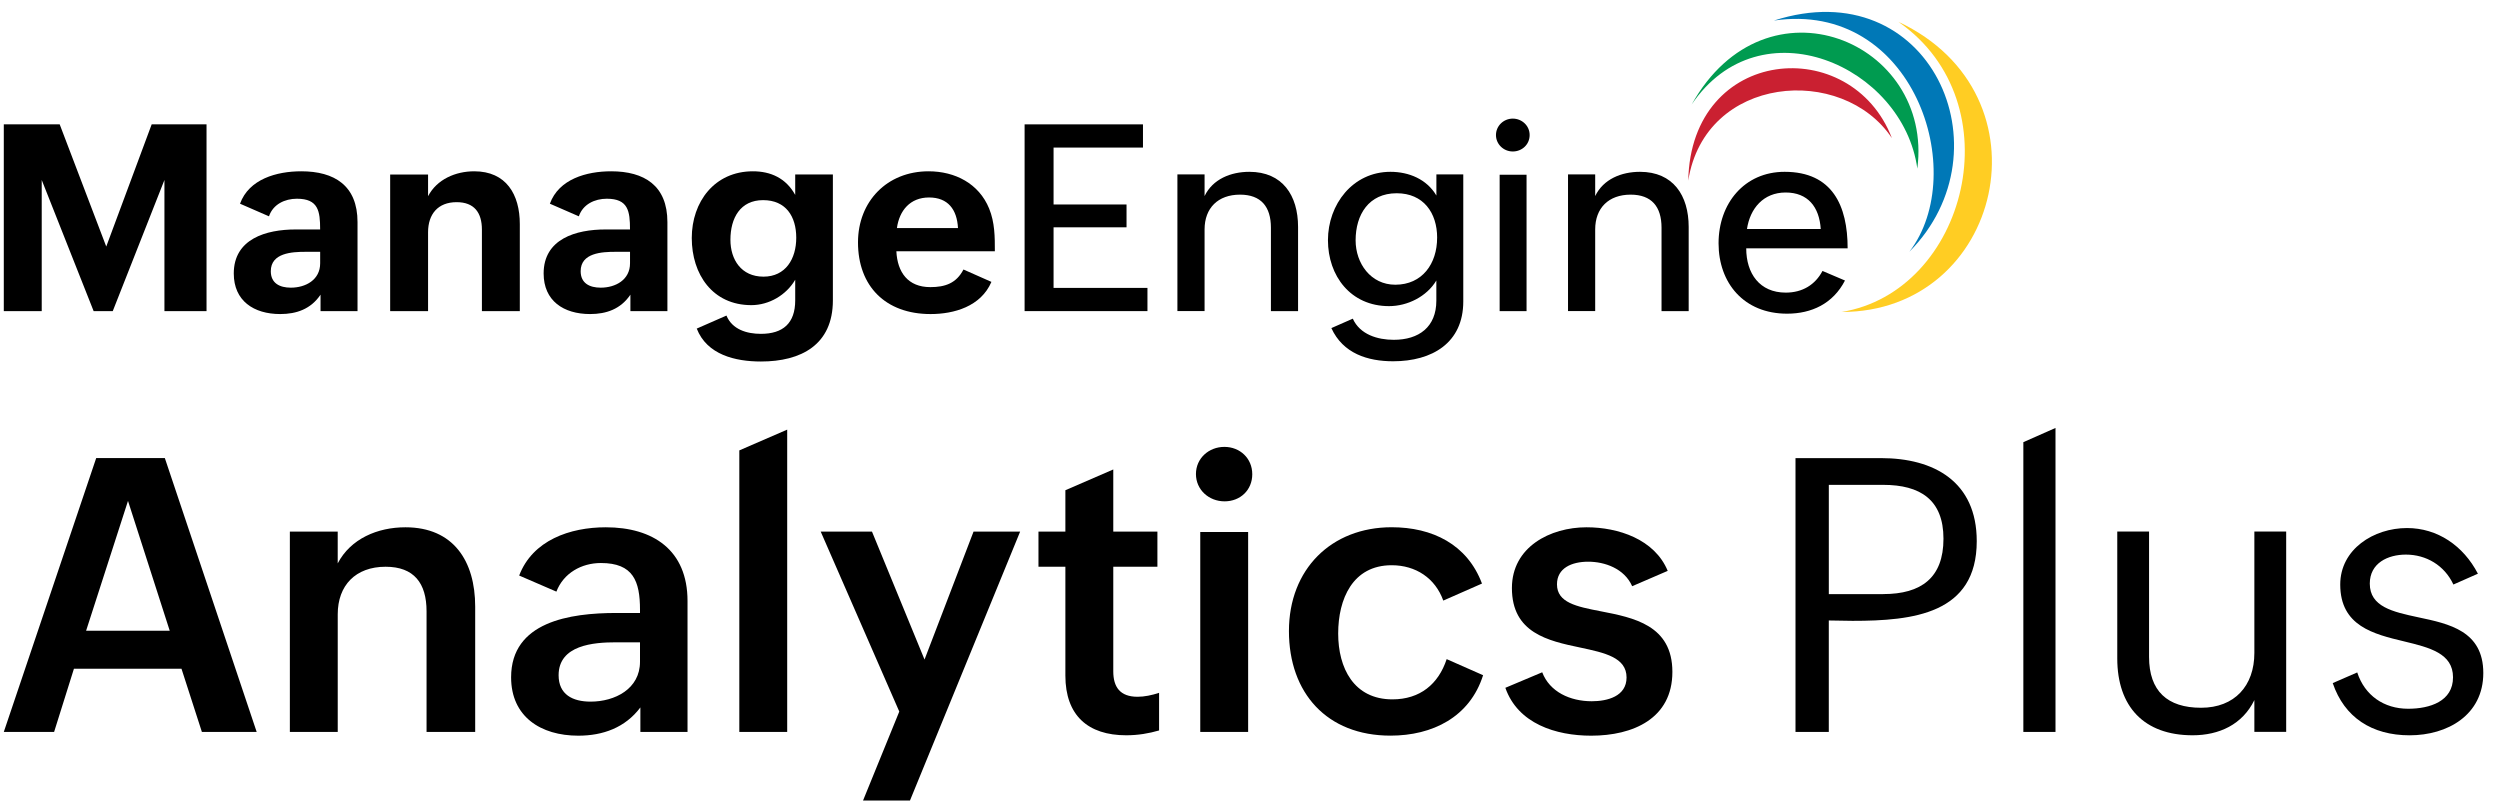 <svg width="106" height="34" viewBox="0 0 106 34" fill="none" xmlns="http://www.w3.org/2000/svg">
<g id="Layer_1" clip-path="url(#clip0_1839_2292)">
<path id="Vector" d="M4.079 19.422H6.989L10.883 31.034H8.56L7.695 28.354H3.135L2.294 31.034H0.161L4.079 19.422ZM7.196 26.742L5.427 21.238L3.651 26.742H7.196Z" fill="black"/>
<path id="Vector_2" d="M12.289 22.539H14.319V23.888C14.866 22.841 16.008 22.357 17.19 22.357C19.228 22.357 20.148 23.792 20.148 25.72V31.033H18.086V25.918C18.086 24.728 17.555 24.03 16.35 24.03C15.073 24.03 14.32 24.823 14.32 26.044V31.033H12.29V22.539H12.289Z" fill="black"/>
<path id="Vector_3" d="M27.152 29.995C26.509 30.852 25.565 31.193 24.519 31.193C22.924 31.193 21.671 30.384 21.671 28.718C21.671 26.362 24.162 25.99 26.136 25.99H27.136V25.855C27.136 24.641 26.85 23.872 25.478 23.872C24.654 23.872 23.892 24.3 23.591 25.085L22.013 24.403C22.584 22.904 24.17 22.357 25.685 22.357C27.692 22.357 29.151 23.324 29.151 25.482V31.034H27.152V29.995ZM26.113 27.234C25.176 27.234 23.685 27.346 23.685 28.63C23.685 29.448 24.28 29.749 25.041 29.749C26.072 29.749 27.136 29.21 27.136 28.059V27.234H26.113Z" fill="black"/>
<path id="Vector_4" d="M31.347 19.097L33.377 18.216V31.033H31.347V19.097Z" fill="black"/>
<path id="Vector_5" d="M38.129 30.169L34.798 22.54H36.972L39.2 27.965L41.278 22.54H43.254L38.582 33.944H36.592L38.13 30.169H38.129Z" fill="black"/>
<path id="Vector_6" d="M49.146 30.971C48.71 31.097 48.258 31.176 47.75 31.176C46.132 31.176 45.172 30.335 45.172 28.646V24.03H44.031V22.539H45.172V20.786L47.203 19.905V22.539H49.074V24.03H47.203V28.464C47.203 29.13 47.489 29.543 48.233 29.543C48.518 29.543 48.836 29.479 49.145 29.376V30.971H49.146Z" fill="black"/>
<path id="Vector_7" d="M51.914 18.948C52.573 18.948 53.096 19.432 53.096 20.106C53.096 20.78 52.588 21.257 51.922 21.257C51.255 21.257 50.708 20.765 50.708 20.099C50.708 19.432 51.255 18.948 51.913 18.948H51.914ZM50.891 22.556H52.921V31.034H50.891V22.556Z" fill="black"/>
<path id="Vector_8" d="M62.883 28.63C62.32 30.406 60.735 31.191 58.957 31.191C56.261 31.191 54.651 29.383 54.651 26.757C54.651 24.131 56.452 22.355 59.006 22.355C60.727 22.355 62.21 23.077 62.836 24.743L61.195 25.465C60.855 24.514 60.03 23.966 59.007 23.966C57.349 23.966 56.739 25.402 56.739 26.861C56.739 28.32 57.398 29.653 59.039 29.653C60.204 29.653 60.989 29.01 61.339 27.947L62.886 28.63H62.883Z" fill="black"/>
<path id="Vector_9" d="M65.389 28.503C65.706 29.335 66.571 29.733 67.491 29.733C68.149 29.733 68.966 29.527 68.966 28.726C68.966 27.877 68.046 27.679 66.999 27.456C65.635 27.17 64.105 26.837 64.105 24.934C64.105 23.189 65.731 22.357 67.269 22.357C68.618 22.357 70.156 22.865 70.711 24.205L69.204 24.855C68.871 24.102 68.038 23.816 67.34 23.816C66.641 23.816 66.016 24.086 66.016 24.776C66.016 25.553 66.848 25.72 67.871 25.918C69.26 26.188 70.909 26.505 70.909 28.488C70.909 30.471 69.236 31.193 67.467 31.193C65.969 31.193 64.359 30.685 63.827 29.163L65.389 28.505V28.503Z" fill="black"/>
<path id="Vector_10" d="M76.129 19.424H79.753C81.997 19.424 83.814 20.415 83.814 22.945C83.814 26.03 81.118 26.324 78.548 26.324L77.541 26.308V31.034H76.129V19.422V19.424ZM79.849 25.189C81.46 25.189 82.403 24.499 82.403 22.842C82.403 21.185 81.412 20.558 79.849 20.558H77.542V25.19H79.849V25.189Z" fill="black"/>
<path id="Vector_11" d="M85.79 18.748L87.153 18.145V31.034H85.79V18.748Z" fill="black"/>
<path id="Vector_12" d="M95.585 29.684C95.078 30.724 94.087 31.176 92.968 31.176C90.906 31.176 89.772 29.962 89.772 27.916V22.538H91.12V27.852C91.12 29.303 91.898 30.009 93.325 30.009C94.752 30.009 95.585 29.073 95.585 27.686V22.538H96.934V31.032H95.585V29.683V29.684Z" fill="black"/>
<path id="Vector_13" d="M99.947 28.512C100.264 29.488 101.081 30.051 102.104 30.051C103.032 30.051 104.008 29.734 104.008 28.718C104.008 27.703 103.017 27.457 101.938 27.196C100.645 26.886 99.226 26.546 99.226 24.784C99.226 23.286 100.645 22.389 102.057 22.389C103.35 22.389 104.444 23.135 105.063 24.325L104.024 24.784C103.644 23.967 102.866 23.515 102.01 23.515C101.248 23.515 100.479 23.872 100.479 24.745C100.479 25.728 101.455 25.942 102.533 26.173C103.842 26.45 105.292 26.751 105.292 28.536C105.292 30.321 103.77 31.177 102.168 31.177C100.565 31.177 99.399 30.415 98.908 28.963L99.947 28.511V28.512Z" fill="black"/>
<path id="Vector_14" fill-rule="evenodd" clip-rule="evenodd" d="M80.49 0.924C85.444 4.369 83.377 12.364 78.081 13.228C84.882 13.234 87.09 4.013 80.49 0.924Z" fill="#FFCD23"/>
<path id="Vector_15" fill-rule="evenodd" clip-rule="evenodd" d="M75.213 0.872C81.121 0.002 83.543 7.299 80.958 10.673C85.236 6.362 81.813 -1.252 75.213 0.872Z" fill="#0078B7"/>
<path id="Vector_16" fill-rule="evenodd" clip-rule="evenodd" d="M71.725 4.433C74.637 0.119 80.689 2.789 81.295 7.149C81.99 1.761 74.887 -1.226 71.725 4.433Z" fill="#009B50"/>
<path id="Vector_17" fill-rule="evenodd" clip-rule="evenodd" d="M71.582 7.658C72.29 3.18 78.118 2.711 80.217 5.856C78.501 1.4 71.695 1.945 71.582 7.658Z" fill="#CA2031"/>
<path id="Vector_18" d="M0.161 5.273H2.531L4.505 10.454L6.431 5.273H8.757V13.191H6.972V7.631L4.781 13.191H3.97L1.769 7.631V13.191H0.161V5.273Z" fill="black"/>
<path id="Vector_19" d="M13.591 12.494C13.18 13.106 12.569 13.316 11.881 13.316C10.757 13.316 9.912 12.754 9.912 11.595C9.912 10.125 11.286 9.729 12.536 9.729H13.574C13.574 8.951 13.498 8.426 12.589 8.426C12.081 8.426 11.578 8.658 11.405 9.172L10.177 8.637C10.555 7.593 11.729 7.263 12.774 7.263C14.175 7.263 15.159 7.863 15.159 9.417V13.192H13.591V12.494ZM12.958 10.677C12.385 10.677 11.482 10.72 11.482 11.499C11.482 12.013 11.865 12.197 12.331 12.197C12.959 12.197 13.575 11.867 13.575 11.164V10.677H12.958Z" fill="black"/>
<path id="Vector_20" d="M16.543 7.399H18.15V8.319C18.523 7.605 19.313 7.263 20.108 7.263C21.46 7.263 22.04 8.242 22.04 9.502V13.192H20.433V9.736C20.433 9.016 20.108 8.572 19.361 8.572C18.567 8.572 18.15 9.081 18.15 9.849V13.192H16.543V7.398V7.399Z" fill="black"/>
<path id="Vector_21" d="M26.729 12.494C26.318 13.106 25.707 13.316 25.02 13.316C23.895 13.316 23.05 12.754 23.05 11.595C23.05 10.125 24.424 9.729 25.674 9.729H26.712C26.712 8.951 26.636 8.426 25.728 8.426C25.219 8.426 24.716 8.658 24.543 9.172L23.315 8.637C23.693 7.593 24.867 7.263 25.912 7.263C27.313 7.263 28.298 7.863 28.298 9.417V13.192H26.729V12.494ZM26.096 10.677C25.523 10.677 24.62 10.72 24.62 11.499C24.62 12.013 25.003 12.197 25.47 12.197C26.097 12.197 26.713 11.867 26.713 11.164V10.677H26.096Z" fill="black"/>
<path id="Vector_22" d="M30.802 13.381C31.046 13.97 31.663 14.155 32.263 14.155C33.198 14.155 33.717 13.706 33.717 12.738V11.861C33.339 12.51 32.609 12.938 31.857 12.938C30.212 12.938 29.331 11.629 29.331 10.092C29.331 8.556 30.299 7.263 31.922 7.263C32.674 7.263 33.323 7.55 33.717 8.264V7.398H35.314V12.736C35.314 14.624 33.962 15.328 32.263 15.328C31.175 15.328 29.974 15.041 29.542 13.932L30.801 13.38L30.802 13.381ZM33.761 10.082C33.761 9.179 33.323 8.486 32.355 8.486C31.386 8.486 30.97 9.248 30.97 10.168C30.97 11.006 31.429 11.73 32.371 11.73C33.312 11.73 33.761 10.973 33.761 10.081V10.082Z" fill="black"/>
<path id="Vector_23" d="M42.036 11.953C41.587 12.998 40.447 13.316 39.457 13.316C37.542 13.316 36.379 12.131 36.379 10.276C36.379 8.539 37.612 7.263 39.37 7.263C40.495 7.263 41.506 7.783 41.939 8.842C42.182 9.437 42.182 10.049 42.182 10.654H38.006C38.049 11.546 38.498 12.174 39.445 12.174C40.073 12.174 40.548 12.012 40.851 11.427L42.036 11.952V11.953ZM40.619 9.671C40.576 8.877 40.191 8.373 39.391 8.373C38.591 8.373 38.132 8.925 38.029 9.671H40.62H40.619Z" fill="black"/>
<path id="Vector_24" d="M43.442 5.273H48.462V6.257H44.671V8.67H47.765V9.638H44.671V12.207H48.652V13.191H43.443V5.273H43.442Z" fill="black"/>
<path id="Vector_25" d="M49.922 7.394H51.074V8.313C51.42 7.593 52.188 7.285 52.972 7.285C54.379 7.285 55.038 8.286 55.038 9.622V13.191H53.887V9.654C53.887 8.762 53.465 8.253 52.578 8.253C51.642 8.253 51.074 8.821 51.074 9.729V13.19H49.922V7.391V7.394Z" fill="black"/>
<path id="Vector_26" d="M57.359 13.511C57.662 14.187 58.414 14.408 59.095 14.408C60.161 14.408 60.901 13.867 60.901 12.748V11.893C60.495 12.574 59.679 12.98 58.895 12.98C57.267 12.98 56.305 11.698 56.305 10.184C56.305 8.671 57.353 7.285 58.955 7.285C59.739 7.285 60.496 7.599 60.903 8.291V7.394H62.043V12.781C62.043 14.544 60.718 15.318 59.069 15.318C57.997 15.318 56.943 14.993 56.45 13.911L57.359 13.511ZM60.935 10.081C60.935 9.015 60.346 8.194 59.22 8.194C58.035 8.194 57.478 9.102 57.478 10.19C57.478 11.169 58.121 12.072 59.16 12.072C60.306 12.072 60.934 11.179 60.934 10.081H60.935Z" fill="black"/>
<path id="Vector_27" d="M64.142 5.029C64.526 5.029 64.857 5.327 64.857 5.726C64.857 6.126 64.532 6.423 64.142 6.423C63.752 6.423 63.429 6.115 63.429 5.726C63.429 5.337 63.753 5.029 64.142 5.029ZM63.585 7.409H64.726V13.192H63.585V7.409Z" fill="black"/>
<path id="Vector_28" d="M66.484 7.394H67.636V8.313C67.982 7.593 68.75 7.285 69.534 7.285C70.941 7.285 71.6 8.286 71.6 9.622V13.191H70.449V9.654C70.449 8.762 70.027 8.253 69.14 8.253C68.204 8.253 67.636 8.821 67.636 9.729V13.19H66.484V7.391V7.394Z" fill="black"/>
<path id="Vector_29" d="M78.227 11.894C77.718 12.879 76.809 13.3 75.771 13.3C73.942 13.3 72.867 12.002 72.867 10.315C72.867 8.628 73.96 7.285 75.668 7.285C77.696 7.285 78.34 8.724 78.34 10.53H74.04C74.04 11.596 74.608 12.407 75.716 12.407C76.425 12.407 76.966 12.072 77.274 11.488L78.227 11.894ZM77.199 9.709C77.139 8.773 76.653 8.162 75.711 8.162C74.769 8.162 74.202 8.838 74.072 9.709H77.198H77.199Z" fill="black"/>
</g>
<defs>
<clipPath id="clip0_1839_2292">
<rect width="105.132" height="33.44" fill="white" transform="translate(0.161 0.505)"/>
</clipPath>
</defs>
</svg>
